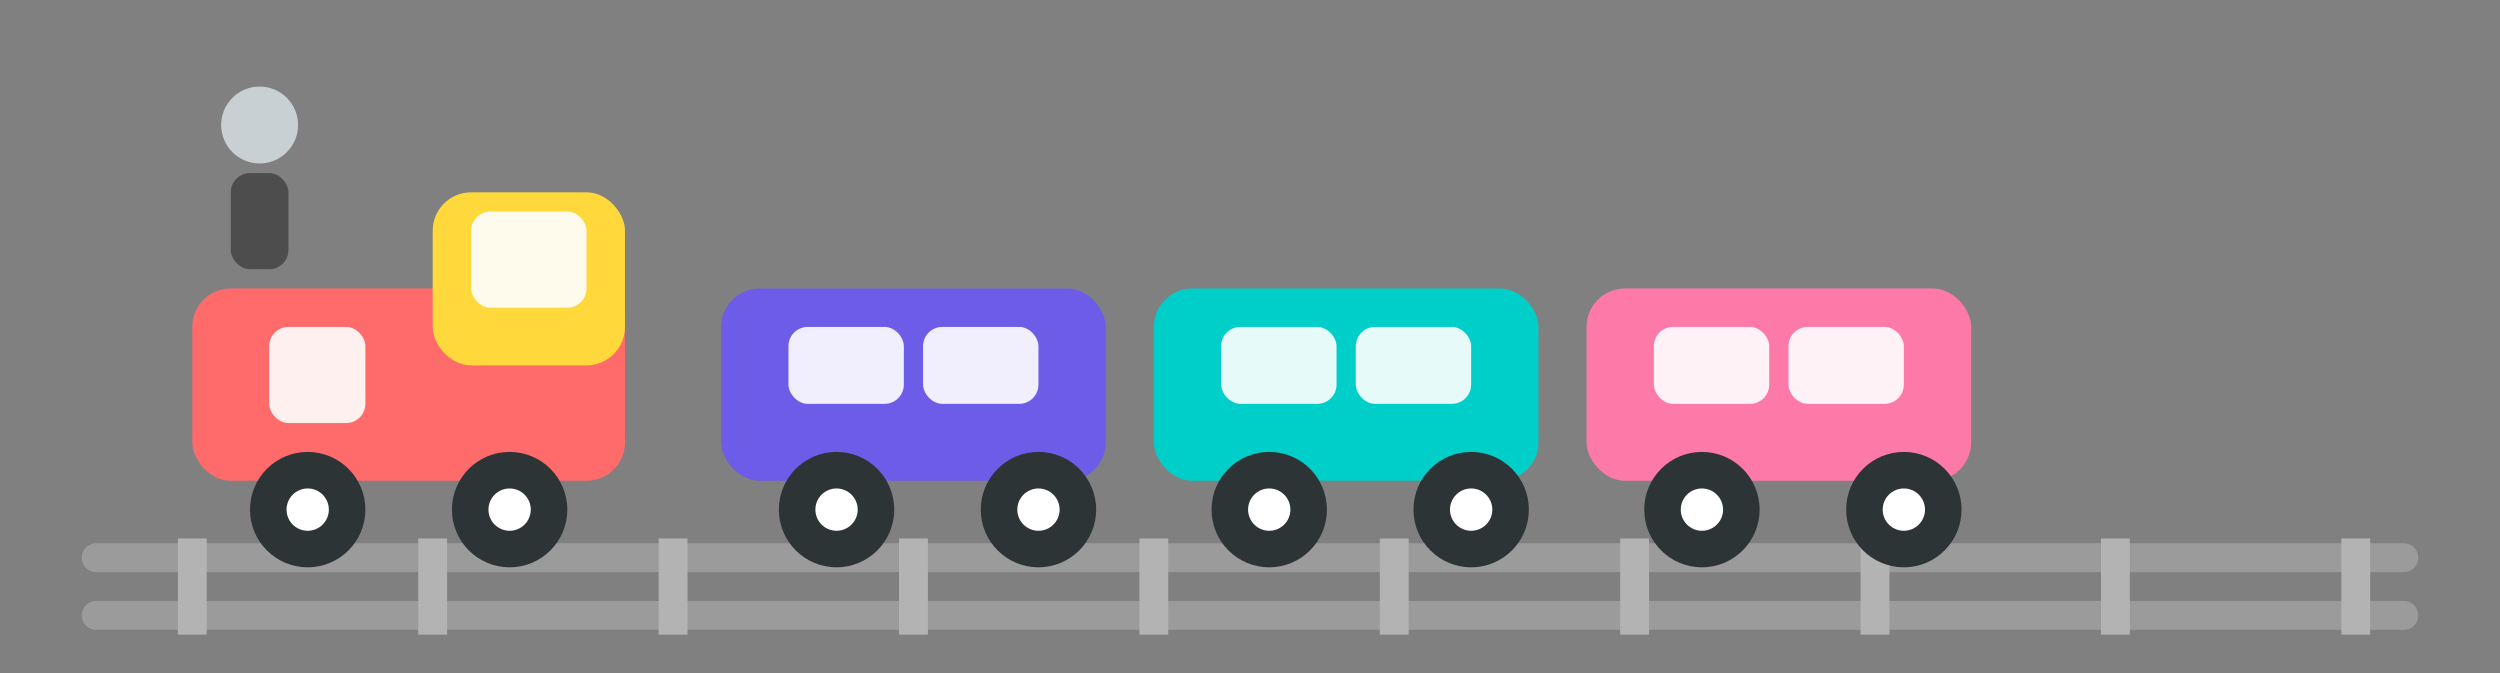 <svg width="260" height="70" viewBox="0 0 260 70" xmlns="http://www.w3.org/2000/svg">
  <rect x="0" y="0" width="260" height="70" fill="#808080" stroke="none"/>
  <!-- fondo transparente -->
  <rect x="0" y="0" width="260" height="70" fill="none"/>

  <!-- vías -->
  <line x1="10" y1="58" x2="250" y2="58" stroke="#9b9b9b" stroke-width="3" stroke-linecap="round"/>
  <line x1="10" y1="64" x2="250" y2="64" stroke="#9b9b9b" stroke-width="3" stroke-linecap="round"/>
  <!-- durmientes -->
  <g stroke="#b3b3b3" stroke-width="3">
    <line x1="20" y1="56" x2="20" y2="66"/>
    <line x1="45" y1="56" x2="45" y2="66"/>
    <line x1="70" y1="56" x2="70" y2="66"/>
    <line x1="95" y1="56" x2="95" y2="66"/>
    <line x1="120" y1="56" x2="120" y2="66"/>
    <line x1="145" y1="56" x2="145" y2="66"/>
    <line x1="170" y1="56" x2="170" y2="66"/>
    <line x1="195" y1="56" x2="195" y2="66"/>
    <line x1="220" y1="56" x2="220" y2="66"/>
    <line x1="245" y1="56" x2="245" y2="66"/>
  </g>

  <!-- locomotora -->
  <rect x="20" y="30" width="45" height="20" rx="4" fill="#ff6b6b"/>
  <rect x="45" y="20" width="20" height="18" rx="4" fill="#ffd93b"/>
  <rect x="28" y="34" width="10" height="10" rx="2" fill="#ffffff" opacity="0.9"/>
  <rect x="49" y="22" width="12" height="10" rx="2" fill="#ffffff" opacity="0.9"/>
  <!-- chimenea -->
  <rect x="24" y="18" width="6" height="10" rx="2" fill="#4d4d4d"/>
  <circle cx="27" cy="13" r="4" fill="#cfd8dc" opacity="0.9"/>

  <!-- vagón 1 -->
  <rect x="75" y="30" width="40" height="20" rx="4" fill="#6c5ce7"/>
  <rect x="82" y="34" width="12" height="8" rx="2" fill="#ffffff" opacity="0.9"/>
  <rect x="96" y="34" width="12" height="8" rx="2" fill="#ffffff" opacity="0.9"/>

  <!-- vagón 2 -->
  <rect x="120" y="30" width="40" height="20" rx="4" fill="#00cec9"/>
  <rect x="127" y="34" width="12" height="8" rx="2" fill="#ffffff" opacity="0.9"/>
  <rect x="141" y="34" width="12" height="8" rx="2" fill="#ffffff" opacity="0.9"/>

  <!-- vagón 3 -->
  <rect x="165" y="30" width="40" height="20" rx="4" fill="#fd79a8"/>
  <rect x="172" y="34" width="12" height="8" rx="2" fill="#ffffff" opacity="0.9"/>
  <rect x="186" y="34" width="12" height="8" rx="2" fill="#ffffff" opacity="0.9"/>

  <!-- ruedas -->
  <g fill="#2d3436">
    <circle cx="32" cy="53" r="6"/>
    <circle cx="53" cy="53" r="6"/>
    <circle cx="87" cy="53" r="6"/>
    <circle cx="108" cy="53" r="6"/>
    <circle cx="132" cy="53" r="6"/>
    <circle cx="153" cy="53" r="6"/>
    <circle cx="177" cy="53" r="6"/>
    <circle cx="198" cy="53" r="6"/>
  </g>
  <g fill="#ffffff">
    <circle cx="32" cy="53" r="2.2"/>
    <circle cx="53" cy="53" r="2.2"/>
    <circle cx="87" cy="53" r="2.2"/>
    <circle cx="108" cy="53" r="2.2"/>
    <circle cx="132" cy="53" r="2.2"/>
    <circle cx="153" cy="53" r="2.2"/>
    <circle cx="177" cy="53" r="2.2"/>
    <circle cx="198" cy="53" r="2.2"/>
  </g>
</svg>
